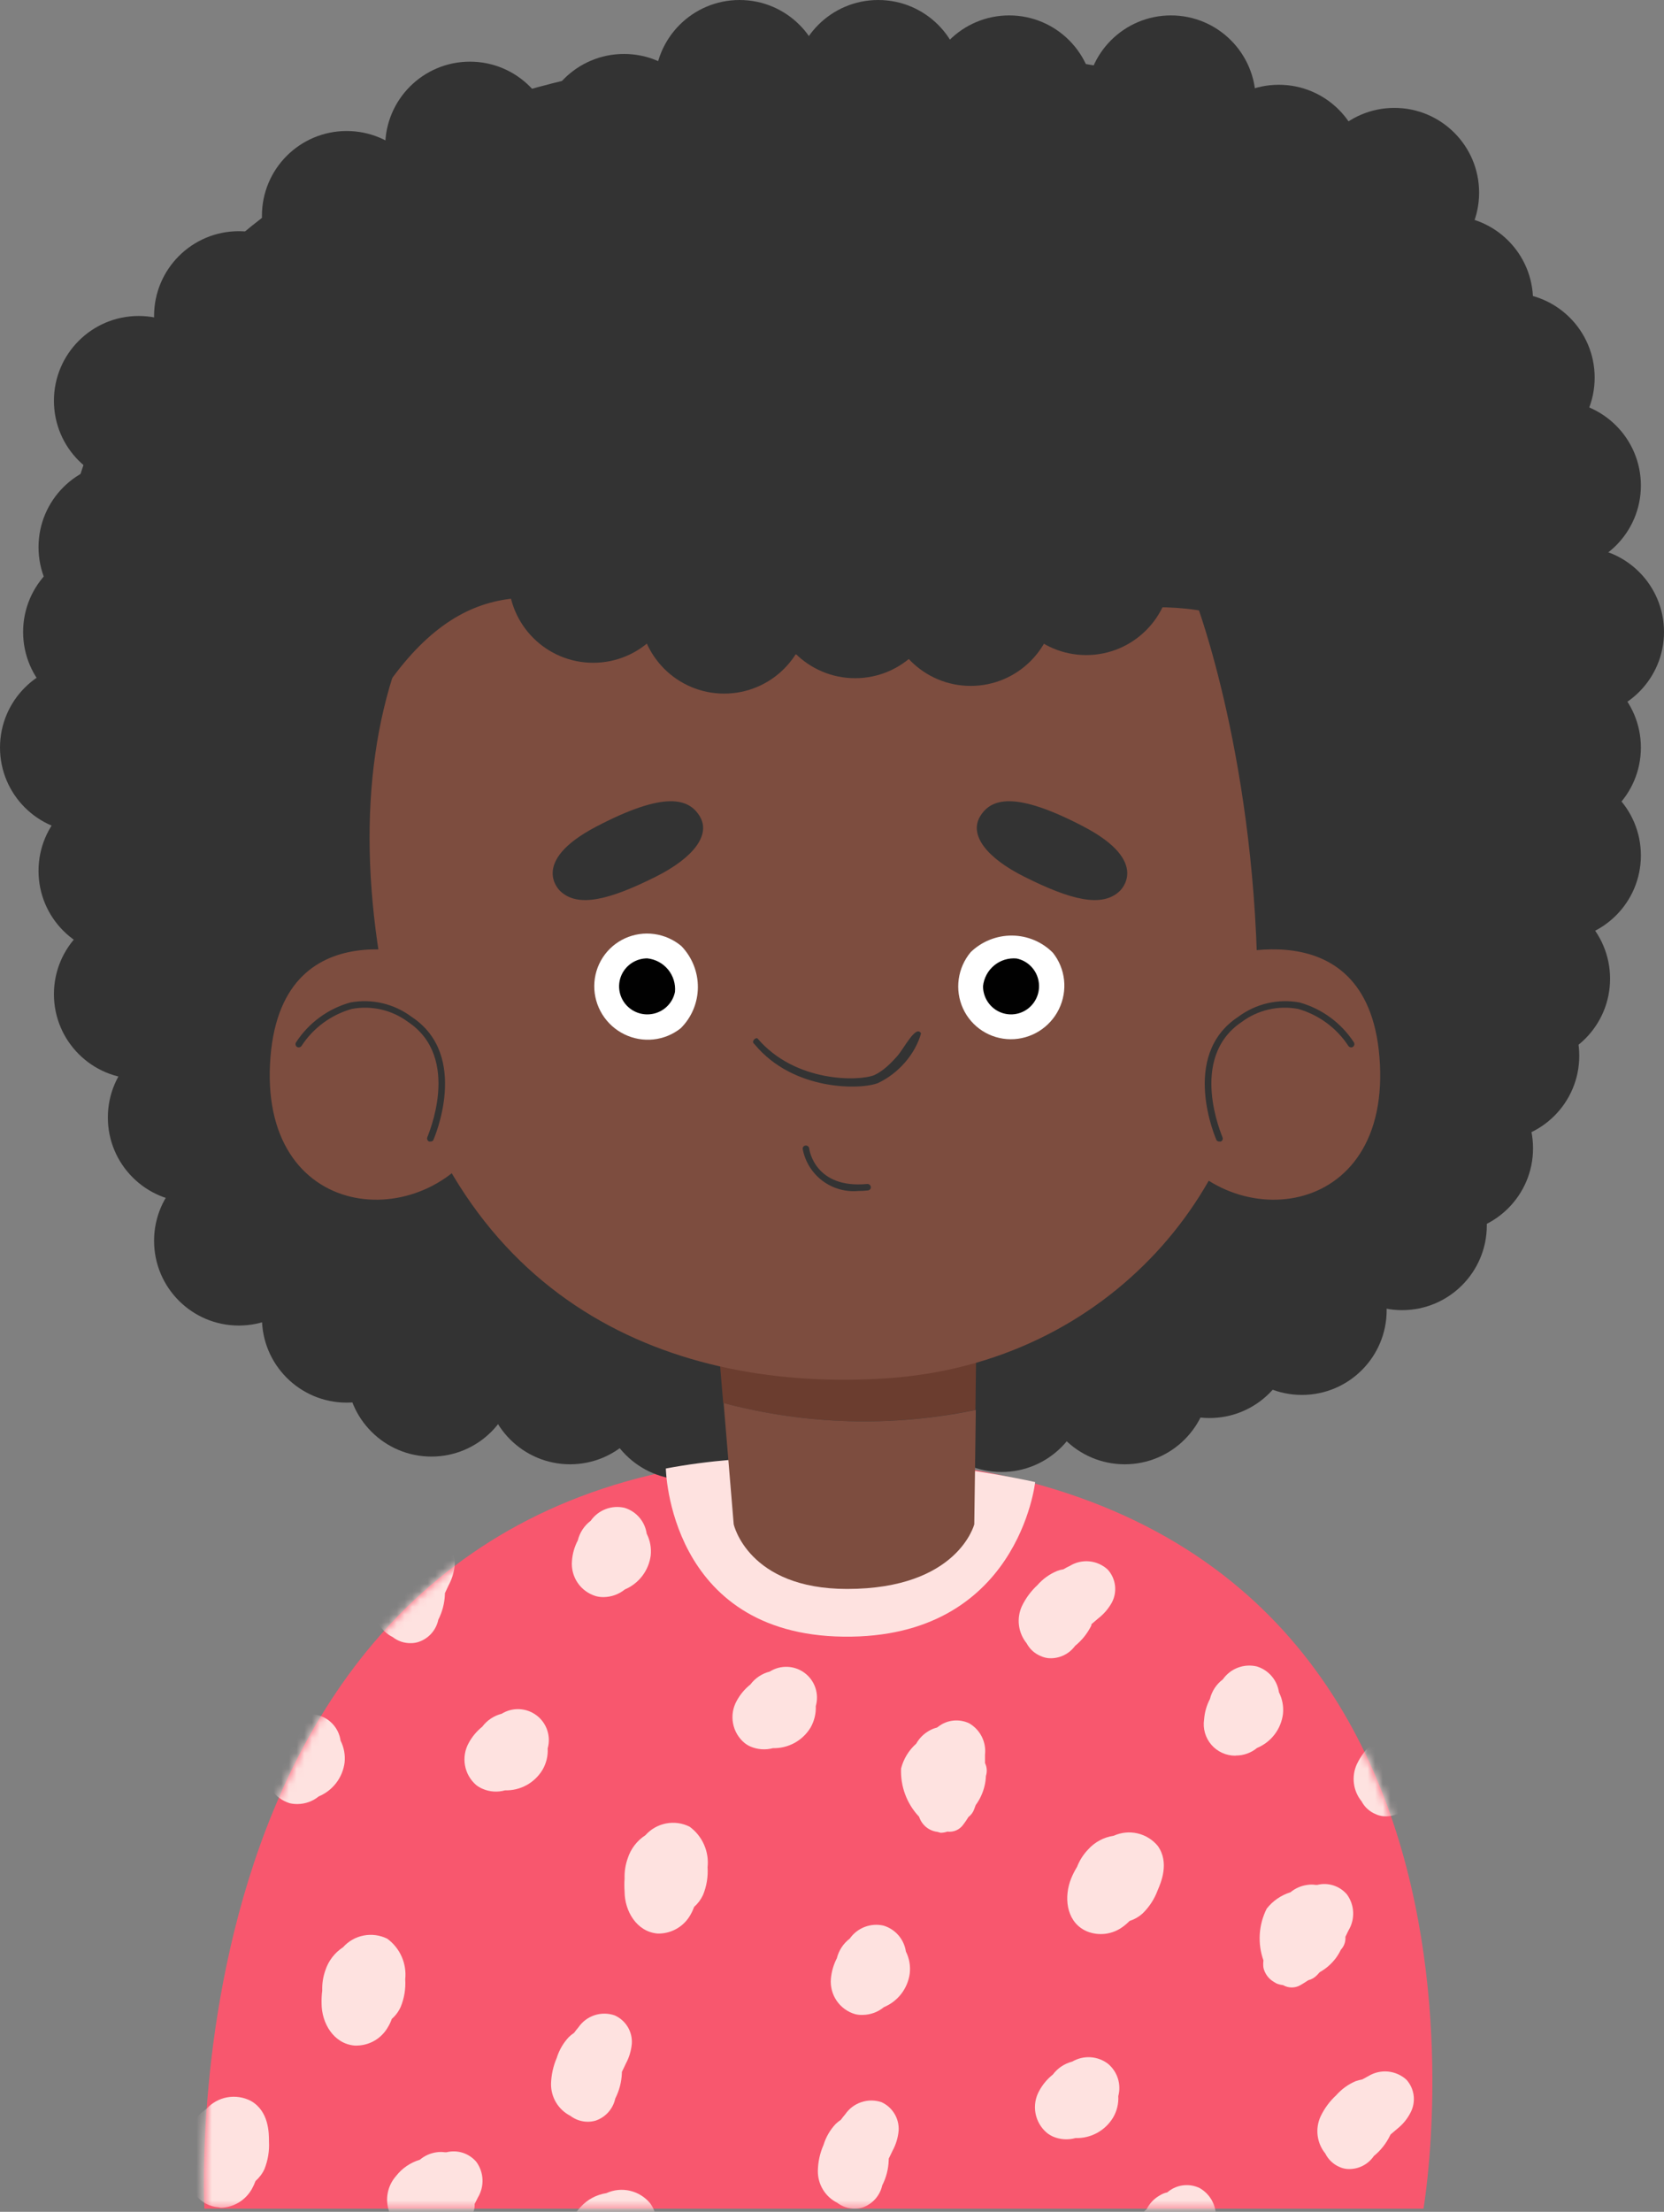 <?xml version="1.0" encoding="UTF-8"?>
<svg xmlns="http://www.w3.org/2000/svg" width="216" height="287" viewBox="0 0 216 287" fill="none">
  <rect x="0" y="0" width="216" height="287" fill="#808080" stroke="none"/>
  <path d="M26.525 286.589C26.525 284.81 21.625 189.021 105.913 189.021C201.711 189.021 184.78 286.589 184.78 286.589H26.525Z" fill="#F8576E"></path>
  <circle cx="18" cy="52" r="11" fill="#333333"></circle>
  <circle cx="31" cy="41" r="11" fill="#333333"></circle>
  <circle cx="45" cy="28" r="11" fill="#333333"></circle>
  <circle cx="61" cy="19" r="11" fill="#333333"></circle>
  <circle cx="81" cy="18" r="11" fill="#333333"></circle>
  <circle cx="96" cy="11" r="11" fill="#333333"></circle>
  <circle cx="114" cy="11" r="11" fill="#333333"></circle>
  <circle cx="131" cy="13" r="11" fill="#333333"></circle>
  <circle cx="152" cy="13" r="11" fill="#333333"></circle>
  <circle cx="166" cy="22" r="11" fill="#333333"></circle>
  <circle cx="181" cy="25" r="11" fill="#333333"></circle>
  <circle cx="188" cy="39" r="11" fill="#333333"></circle>
  <circle cx="196" cy="49" r="11" fill="#333333"></circle>
  <circle cx="202" cy="63" r="11" fill="#333333"></circle>
  <circle cx="205" cy="82" r="11" fill="#333333"></circle>
  <circle cx="202" cy="97" r="11" fill="#333333"></circle>
  <circle cx="202" cy="111" r="11" fill="#333333"></circle>
  <circle cx="198" cy="127" r="11" fill="#333333"></circle>
  <circle cx="194" cy="137" r="11" fill="#333333"></circle>
  <circle cx="188" cy="149" r="11" fill="#333333"></circle>
  <circle cx="182" cy="159" r="11" fill="#333333"></circle>
  <circle cx="169" cy="170" r="11" fill="#333333"></circle>
  <circle cx="157" cy="173" r="11" fill="#333333"></circle>
  <circle cx="146" cy="179" r="11" fill="#333333"></circle>
  <circle cx="130" cy="180" r="11" fill="#333333"></circle>
  <circle cx="89" cy="181" r="11" fill="#333333"></circle>
  <circle cx="74" cy="179" r="11" fill="#333333"></circle>
  <circle cx="56" cy="178" r="11" fill="#333333"></circle>
  <circle cx="45" cy="171" r="11" fill="#333333"></circle>
  <circle cx="31" cy="161" r="11" fill="#333333"></circle>
  <circle cx="25" cy="145" r="11" fill="#333333"></circle>
  <circle cx="18" cy="129" r="11" fill="#333333"></circle>
  <circle cx="16" cy="113" r="11" fill="#333333"></circle>
  <circle cx="11" cy="97" r="11" fill="#333333"></circle>
  <circle cx="14" cy="82" r="11" fill="#333333"></circle>
  <circle cx="16" cy="71" r="11" fill="#333333"></circle>
  <path d="M86.431 190.548C86.431 190.548 86.783 212.082 109.487 212.367C132.191 212.653 134.372 192.31 134.372 192.31C134.372 192.31 108.581 186.351 86.431 190.548Z" fill="#FEE2E0"></path>
  <mask id="mask0_232_1201" style="mask-type:luminance" maskUnits="userSpaceOnUse" x="26" y="189" width="160" height="98">
    <path d="M26.525 286.587C26.525 284.808 21.625 189.02 105.913 189.02C201.711 189.02 184.78 286.587 184.78 286.587H26.525Z" fill="white"></path>
  </mask>
  <g mask="url(#mask0_232_1201)">
    <path d="M78.375 207.232C79.372 207.218 80.335 206.869 81.11 206.241C82.004 205.864 82.784 205.26 83.372 204.489C83.961 203.717 84.338 202.806 84.466 201.844C84.573 200.868 84.392 199.882 83.946 199.007C83.836 198.233 83.508 197.505 83 196.911C82.492 196.316 81.824 195.879 81.076 195.65C80.26 195.458 79.404 195.516 78.621 195.815C77.837 196.114 77.161 196.641 76.68 197.329C75.843 197.96 75.251 198.862 75.002 199.88C74.572 200.697 74.315 201.594 74.247 202.515C74.152 203.525 74.411 204.537 74.981 205.376C75.55 206.215 76.394 206.83 77.368 207.114C77.696 207.2 78.035 207.24 78.375 207.232Z" fill="#FEE2E0"></path>
    <path d="M53.355 213.208C53.698 213.209 54.039 213.153 54.362 213.04C54.998 212.823 55.566 212.445 56.01 211.941C56.454 211.438 56.76 210.827 56.896 210.17C57.414 209.153 57.706 208.037 57.752 206.897C57.744 206.841 57.744 206.785 57.752 206.729L58.255 205.655C58.687 204.849 58.95 203.964 59.027 203.053C59.076 202.29 58.89 201.53 58.494 200.876C58.098 200.222 57.511 199.705 56.812 199.394C55.966 199.097 55.045 199.087 54.193 199.367C53.34 199.646 52.604 200.198 52.097 200.938C51.895 201.173 51.711 201.425 51.526 201.677C51.29 201.826 51.071 202.001 50.872 202.197C50.112 202.964 49.538 203.894 49.194 204.916C48.736 205.978 48.485 207.117 48.456 208.273C48.443 209.131 48.673 209.975 49.118 210.708C49.563 211.441 50.206 212.034 50.973 212.419C51.65 212.952 52.493 213.231 53.355 213.208Z" fill="#FEE2E0"></path>
    <path d="M122.105 237.814C122.402 237.809 122.696 237.758 122.978 237.663C123.367 237.713 123.763 237.656 124.124 237.5C124.484 237.343 124.795 237.092 125.025 236.773C125.273 236.451 125.503 236.115 125.713 235.766C126.063 235.503 126.327 235.141 126.468 234.726L126.653 234.222C127.206 233.47 127.6 232.614 127.81 231.705C127.907 231.291 127.964 230.87 127.978 230.446C128.158 229.892 128.116 229.29 127.861 228.767V228.314C127.861 228.096 127.861 227.894 127.861 227.693C127.954 226.888 127.809 226.073 127.446 225.348C127.082 224.624 126.515 224.021 125.814 223.614C125.168 223.305 124.449 223.182 123.738 223.259C123.026 223.336 122.35 223.61 121.786 224.051L121.618 224.168C121.265 224.253 120.926 224.388 120.612 224.571C119.91 224.968 119.33 225.548 118.934 226.25C117.975 227.099 117.292 228.215 116.97 229.455C116.916 230.605 117.095 231.754 117.496 232.832C117.897 233.911 118.511 234.897 119.303 235.733C119.404 236.033 119.551 236.316 119.739 236.572C119.969 236.883 120.261 237.143 120.595 237.337C120.93 237.53 121.301 237.653 121.686 237.697L122.105 237.814Z" fill="#FEE2E0"></path>
    <path d="M85.624 250.889C86.442 250.864 87.239 250.629 87.939 250.205C88.638 249.782 89.217 249.185 89.618 248.472C89.811 248.141 89.974 247.792 90.105 247.432C90.596 246.998 90.99 246.466 91.263 245.871C91.727 244.739 91.927 243.516 91.85 242.296C91.957 241.29 91.797 240.273 91.388 239.349C90.979 238.424 90.334 237.622 89.517 237.025C88.572 236.552 87.498 236.404 86.46 236.605C85.422 236.805 84.48 237.342 83.779 238.133C82.687 238.838 81.875 239.9 81.48 241.137C81.183 241.977 81.046 242.866 81.077 243.756C81.034 244.315 81.034 244.876 81.077 245.434C81.077 247.969 82.638 250.654 85.356 250.889H85.624Z" fill="#FEE2E0"></path>
    <path d="M28.672 286.472C29.491 286.447 30.291 286.212 30.993 285.788C31.695 285.365 32.277 284.768 32.682 284.055C32.872 283.716 33.035 283.363 33.169 282.998C33.658 282.57 34.053 282.044 34.327 281.454C34.783 280.314 34.983 279.088 34.914 277.862C34.914 276.788 34.914 273.934 32.565 272.608C31.628 272.118 30.554 271.953 29.512 272.138C28.471 272.324 27.52 272.849 26.809 273.632C25.721 274.347 24.91 275.414 24.511 276.654C24.209 277.492 24.078 278.382 24.125 279.272C24.044 279.828 24.017 280.389 24.041 280.95C24.041 283.468 25.601 286.17 28.32 286.405L28.672 286.472Z" fill="#FEE2E0"></path>
    <path d="M112.003 261.446C113.003 261.433 113.968 261.078 114.738 260.439C115.633 260.068 116.414 259.467 117.003 258.698C117.592 257.93 117.968 257.019 118.094 256.059C118.206 255.084 118.031 254.098 117.591 253.222C117.476 252.447 117.144 251.72 116.634 251.126C116.123 250.532 115.454 250.095 114.705 249.865C113.888 249.673 113.033 249.731 112.249 250.03C111.466 250.329 110.789 250.856 110.308 251.544C109.474 252.177 108.882 253.078 108.63 254.095C108.202 254.92 107.94 255.821 107.858 256.747C107.767 257.758 108.031 258.77 108.603 259.609C109.175 260.448 110.021 261.062 110.996 261.346C111.325 261.43 111.664 261.464 112.003 261.446Z" fill="#FEE2E0"></path>
    <path d="M76.311 275.31C76.658 275.309 77.003 275.259 77.335 275.159C77.969 274.94 78.535 274.56 78.979 274.057C79.423 273.554 79.729 272.945 79.869 272.289C80.387 271.273 80.679 270.156 80.724 269.016V268.848L81.245 267.757C81.674 266.957 81.937 266.077 82.016 265.172C82.063 264.41 81.876 263.651 81.48 262.997C81.084 262.343 80.499 261.826 79.801 261.513C78.955 261.216 78.034 261.206 77.182 261.486C76.33 261.765 75.593 262.317 75.086 263.058C74.885 263.293 74.7 263.528 74.516 263.779C74.277 263.939 74.052 264.119 73.844 264.316C73.117 265.089 72.577 266.02 72.267 267.036C71.809 268.097 71.559 269.237 71.529 270.392C71.517 271.248 71.745 272.09 72.187 272.823C72.629 273.555 73.267 274.15 74.029 274.538C74.684 275.04 75.486 275.312 76.311 275.31Z" fill="#FEE2E0"></path>
    <path d="M75.238 296.994C75.996 297.305 76.821 297.412 77.633 297.306C78.445 297.2 79.216 296.885 79.869 296.39C80.189 296.175 80.482 295.921 80.742 295.635C81.362 295.438 81.934 295.112 82.42 294.678C83.3 293.834 83.977 292.801 84.4 291.657C84.836 290.667 85.977 288.048 84.4 285.9C83.731 285.081 82.811 284.507 81.781 284.267C80.752 284.028 79.673 284.135 78.711 284.574C77.416 284.77 76.229 285.411 75.355 286.387C74.75 287.036 74.272 287.793 73.946 288.619C73.661 289.099 73.409 289.599 73.191 290.113C72.234 292.446 72.503 295.517 74.869 296.827L75.238 296.994Z" fill="#FEE2E0"></path>
    <path d="M97.437 226.634C98.356 227.021 99.377 227.092 100.34 226.835C101.312 226.858 102.274 226.625 103.128 226.16C103.982 225.694 104.698 225.013 105.206 224.183C105.696 223.333 105.935 222.361 105.894 221.38C106.119 220.602 106.101 219.773 105.844 219.005C105.586 218.236 105.101 217.564 104.453 217.078C103.805 216.592 103.024 216.314 102.215 216.282C101.405 216.25 100.605 216.465 99.921 216.899C98.914 217.153 98.026 217.746 97.404 218.577C96.681 219.151 96.082 219.865 95.642 220.675C95.141 221.559 94.967 222.591 95.148 223.59C95.329 224.59 95.853 225.494 96.632 226.147C96.876 226.346 97.147 226.51 97.437 226.634Z" fill="#FEE2E0"></path>
    <path d="M38.64 234.086C39.637 234.074 40.601 233.725 41.375 233.095C42.272 232.722 43.054 232.119 43.643 231.347C44.233 230.575 44.608 229.661 44.731 228.698C44.833 227.722 44.652 226.737 44.211 225.861C44.099 225.061 43.746 224.314 43.201 223.718C42.655 223.122 41.942 222.706 41.155 222.524C40.367 222.343 39.544 222.404 38.792 222.7C38.041 222.996 37.397 223.513 36.945 224.183C36.103 224.809 35.509 225.713 35.267 226.734C34.837 227.551 34.58 228.448 34.512 229.369C34.416 230.381 34.675 231.395 35.244 232.237C35.813 233.079 36.658 233.697 37.633 233.985C37.963 234.058 38.301 234.092 38.64 234.086Z" fill="#FEE2E0"></path>
    <path d="M46.375 265.424C47.194 265.403 47.992 265.168 48.692 264.745C49.392 264.321 49.97 263.722 50.369 263.007C50.569 262.679 50.732 262.33 50.856 261.966C51.35 261.536 51.745 261.004 52.014 260.406C52.479 259.274 52.68 258.051 52.601 256.83C52.708 255.825 52.548 254.808 52.139 253.883C51.73 252.958 51.085 252.157 50.269 251.56C49.323 251.09 48.249 250.944 47.212 251.144C46.175 251.344 45.232 251.879 44.53 252.668C43.441 253.376 42.63 254.437 42.231 255.672C41.934 256.512 41.798 257.4 41.828 258.291C41.757 258.847 41.729 259.408 41.744 259.969C41.744 262.504 43.305 265.189 46.023 265.424H46.375Z" fill="#FEE2E0"></path>
    <path d="M62.635 232.107C63.556 232.51 64.588 232.581 65.555 232.308C66.524 232.335 67.482 232.105 68.334 231.643C69.185 231.18 69.9 230.501 70.404 229.673C70.908 228.828 71.148 227.852 71.093 226.87C71.312 226.092 71.291 225.265 71.033 224.499C70.775 223.733 70.291 223.063 69.645 222.576C68.999 222.09 68.221 221.81 67.413 221.774C66.606 221.737 65.806 221.946 65.119 222.372C64.112 222.627 63.224 223.219 62.602 224.051C61.88 224.631 61.281 225.35 60.84 226.165C60.349 227.052 60.18 228.081 60.36 229.078C60.541 230.075 61.06 230.979 61.83 231.637C62.078 231.826 62.349 231.983 62.635 232.107Z" fill="#FEE2E0"></path>
    <path d="M135.093 214.885C135.402 215.025 135.73 215.116 136.067 215.154C136.736 215.21 137.409 215.093 138.021 214.814C138.632 214.535 139.161 214.102 139.557 213.559C140.446 212.839 141.167 211.934 141.671 210.907V210.756L142.577 209.984C143.299 209.423 143.899 208.72 144.339 207.919C144.692 207.241 144.83 206.471 144.734 205.712C144.638 204.954 144.313 204.242 143.802 203.673C143.146 203.063 142.309 202.686 141.418 202.598C140.527 202.51 139.631 202.717 138.869 203.186C138.586 203.315 138.312 203.461 138.047 203.623C137.765 203.664 137.489 203.737 137.224 203.841C136.245 204.246 135.372 204.872 134.674 205.67C133.829 206.451 133.14 207.385 132.643 208.423C132.291 209.202 132.162 210.063 132.271 210.911C132.381 211.759 132.725 212.56 133.264 213.223C133.659 213.975 134.307 214.564 135.093 214.885Z" fill="#FEE2E0"></path>
    <path d="M52.701 292.093C52.965 292.221 53.249 292.3 53.54 292.328C53.883 292.522 54.27 292.624 54.664 292.624C55.059 292.624 55.446 292.522 55.789 292.328C56.141 292.127 56.477 291.909 56.812 291.674C57.245 291.584 57.638 291.361 57.937 291.036L58.306 290.65C59.115 290.157 59.817 289.506 60.37 288.736C60.628 288.401 60.853 288.042 61.041 287.662C61.242 287.434 61.397 287.168 61.495 286.88C61.592 286.592 61.632 286.287 61.611 285.984L61.763 285.682L62.031 285.145C62.458 284.439 62.667 283.622 62.632 282.798C62.596 281.973 62.317 281.178 61.83 280.512C61.363 279.964 60.754 279.558 60.069 279.338C59.384 279.119 58.651 279.095 57.953 279.27H57.752C57.396 279.219 57.034 279.219 56.678 279.27C55.873 279.381 55.117 279.718 54.497 280.243C53.264 280.61 52.178 281.356 51.392 282.375C50.85 282.994 50.483 283.747 50.33 284.556C50.176 285.364 50.242 286.199 50.52 286.974C50.514 287.687 50.669 288.393 50.973 289.038C50.931 289.356 50.931 289.678 50.973 289.995C51.06 290.373 51.223 290.73 51.45 291.044C51.678 291.358 51.967 291.624 52.298 291.825L52.701 292.093Z" fill="#FEE2E0"></path>
    <path d="M159.71 191.388C160.628 191.779 161.652 191.844 162.613 191.573C163.584 191.601 164.545 191.372 165.4 190.909C166.254 190.446 166.971 189.766 167.479 188.937C167.971 188.088 168.204 187.114 168.15 186.134C168.353 185.384 168.339 184.592 168.111 183.849C167.882 183.107 167.448 182.444 166.858 181.938C166.198 181.431 165.402 181.131 164.571 181.077C163.741 181.023 162.913 181.218 162.193 181.636C161.189 181.897 160.303 182.488 159.676 183.315C158.945 183.886 158.344 184.607 157.914 185.43C157.414 186.314 157.239 187.345 157.42 188.344C157.601 189.344 158.126 190.249 158.904 190.901C159.152 191.095 159.423 191.258 159.71 191.388Z" fill="#FEE2E0"></path>
    <path d="M178.571 235.395C178.882 235.544 179.217 235.635 179.561 235.663C180.231 235.72 180.904 235.603 181.515 235.324C182.126 235.044 182.656 234.612 183.051 234.069C183.931 233.344 184.646 232.44 185.149 231.417C185.17 231.363 185.198 231.312 185.233 231.266L186.139 230.494C186.835 229.929 187.406 229.226 187.817 228.429C188.172 227.751 188.311 226.981 188.215 226.222C188.119 225.462 187.793 224.751 187.28 224.183C186.624 223.573 185.786 223.196 184.895 223.108C184.004 223.02 183.109 223.226 182.346 223.696C182.064 223.825 181.789 223.97 181.524 224.132C181.243 224.173 180.967 224.247 180.702 224.351C179.722 224.756 178.85 225.382 178.151 226.18C177.307 226.961 176.618 227.895 176.121 228.933C175.768 229.711 175.639 230.573 175.749 231.421C175.859 232.269 176.202 233.07 176.742 233.733C177.137 234.485 177.785 235.073 178.571 235.395Z" fill="#FEE2E0"></path>
    <path d="M152.041 298.053C152.338 298.055 152.632 298.01 152.914 297.919C153.305 297.96 153.701 297.899 154.062 297.744C154.423 297.588 154.739 297.342 154.978 297.029C155.213 296.694 155.448 296.375 155.649 296.022C156.001 295.757 156.269 295.395 156.421 294.982L156.589 294.478C157.15 293.723 157.55 292.86 157.764 291.944C157.863 291.531 157.919 291.109 157.931 290.685C158.102 290.129 158.054 289.528 157.797 289.006C157.789 288.895 157.789 288.783 157.797 288.671C157.797 288.469 157.797 288.268 157.797 288.067C157.902 287.249 157.762 286.418 157.395 285.68C157.027 284.942 156.449 284.33 155.733 283.921C155.087 283.605 154.366 283.478 153.651 283.552C152.936 283.626 152.256 283.899 151.689 284.34L151.521 284.475C151.169 284.547 150.834 284.684 150.531 284.877C149.811 285.287 149.227 285.9 148.853 286.64C147.881 287.478 147.194 288.599 146.89 289.846C146.648 290.632 146.618 291.469 146.804 292.271C146.99 293.073 147.384 293.811 147.947 294.411C148.226 295.064 148.657 295.639 149.206 296.089C149.309 296.397 149.462 296.687 149.659 296.945C149.889 297.256 150.18 297.517 150.515 297.71C150.85 297.904 151.221 298.026 151.605 298.07L152.041 298.053Z" fill="#FEE2E0"></path>
    <path d="M160.447 227.793C161.446 227.79 162.413 227.44 163.182 226.803C164.08 226.431 164.863 225.829 165.453 225.056C166.042 224.284 166.417 223.369 166.538 222.405C166.642 221.435 166.461 220.455 166.018 219.585C165.907 218.809 165.577 218.08 165.065 217.485C164.554 216.89 163.883 216.454 163.132 216.228C162.315 216.037 161.46 216.094 160.676 216.393C159.893 216.692 159.217 217.22 158.736 217.907C157.898 218.538 157.305 219.439 157.058 220.458C156.627 221.281 156.37 222.184 156.302 223.11C156.213 223.693 156.25 224.287 156.412 224.854C156.575 225.421 156.858 225.945 157.242 226.392C157.626 226.838 158.103 227.197 158.639 227.441C159.175 227.686 159.757 227.812 160.346 227.81L160.447 227.793Z" fill="#FEE2E0"></path>
    <path d="M110.963 286.589C111.304 286.59 111.644 286.539 111.97 286.438C112.604 286.216 113.171 285.836 113.618 285.334C114.064 284.832 114.375 284.224 114.52 283.568C115.04 282.553 115.326 281.434 115.359 280.295C115.368 280.233 115.368 280.171 115.359 280.11L115.879 279.036C116.309 278.235 116.572 277.356 116.651 276.451C116.694 275.687 116.506 274.927 116.11 274.271C115.715 273.616 115.132 273.094 114.436 272.775C113.588 272.485 112.668 272.481 111.816 272.763C110.965 273.045 110.229 273.597 109.721 274.336C109.52 274.571 109.335 274.806 109.151 275.058C108.912 275.217 108.687 275.397 108.479 275.595C107.751 276.368 107.212 277.298 106.902 278.314C106.436 279.373 106.185 280.514 106.164 281.671C106.15 282.527 106.377 283.37 106.819 284.103C107.261 284.836 107.9 285.43 108.664 285.817C109.323 286.322 110.132 286.594 110.963 286.589Z" fill="#FEE2E0"></path>
    <path d="M165.7 257.367C165.974 257.479 166.262 257.552 166.556 257.585C166.898 257.782 167.286 257.886 167.68 257.886C168.075 257.886 168.463 257.782 168.805 257.585C169.157 257.384 169.493 257.165 169.828 256.947C170.257 256.839 170.647 256.612 170.953 256.293L171.305 255.907C172.124 255.45 172.839 254.827 173.403 254.077C173.656 253.736 173.875 253.37 174.057 252.986C174.266 252.763 174.427 252.498 174.528 252.209C174.629 251.92 174.669 251.613 174.644 251.308L174.795 251.006C174.879 250.821 174.963 250.636 175.064 250.452C175.485 249.743 175.688 248.926 175.649 248.103C175.611 247.279 175.331 246.485 174.846 245.819C174.382 245.273 173.775 244.867 173.093 244.648C172.411 244.428 171.681 244.404 170.986 244.577H170.785C170.429 244.519 170.067 244.519 169.711 244.577C168.902 244.682 168.14 245.014 167.513 245.534C166.29 245.912 165.212 246.656 164.425 247.665C163.906 248.698 163.6 249.826 163.528 250.979C163.456 252.133 163.619 253.29 164.006 254.379C163.965 254.697 163.965 255.018 164.006 255.336C164.093 255.712 164.256 256.066 164.484 256.377C164.712 256.689 165 256.951 165.331 257.149L165.7 257.367Z" fill="#FEE2E0"></path>
    <path d="M141.117 250.618C141.876 250.92 142.7 251.023 143.511 250.918C144.321 250.812 145.092 250.501 145.748 250.014C146.061 249.789 146.353 249.536 146.621 249.259C147.241 249.061 147.813 248.735 148.299 248.302C149.18 247.452 149.857 246.413 150.279 245.264C150.698 244.29 151.839 241.672 150.279 239.507C149.602 238.694 148.677 238.126 147.647 237.89C146.616 237.654 145.537 237.762 144.574 238.198C143.277 238.389 142.089 239.031 141.218 240.01C140.607 240.656 140.128 241.414 139.808 242.243C139.517 242.714 139.264 243.208 139.053 243.72C138.096 246.07 138.365 249.141 140.731 250.433L141.117 250.618Z" fill="#FEE2E0"></path>
    <path d="M136.704 277.241C137.622 277.631 138.646 277.696 139.607 277.426C140.579 277.457 141.541 277.23 142.396 276.767C143.251 276.304 143.968 275.622 144.473 274.791C144.977 273.946 145.217 272.97 145.161 271.988C145.361 271.239 145.344 270.448 145.112 269.708C144.88 268.969 144.443 268.31 143.852 267.808C143.194 267.297 142.398 266.994 141.566 266.94C140.734 266.886 139.906 267.084 139.187 267.506C138.181 267.761 137.292 268.353 136.67 269.185C135.948 269.759 135.349 270.472 134.908 271.283C134.408 272.167 134.233 273.198 134.414 274.198C134.595 275.197 135.12 276.102 135.898 276.755C136.146 276.948 136.417 277.112 136.704 277.241Z" fill="#FEE2E0"></path>
    <path d="M173.855 281.168C174.167 281.314 174.502 281.404 174.845 281.436C175.523 281.489 176.203 281.362 176.816 281.067C177.429 280.772 177.953 280.321 178.335 279.758C179.22 279.038 179.936 278.133 180.433 277.106L180.517 276.955L181.423 276.183C182.123 275.622 182.695 274.918 183.101 274.118C183.456 273.442 183.596 272.673 183.504 271.914C183.411 271.155 183.089 270.443 182.581 269.872C181.921 269.264 181.08 268.887 180.187 268.799C179.294 268.711 178.396 268.917 177.631 269.385L176.825 269.822C176.54 269.871 176.259 269.944 175.986 270.04C175.015 270.451 174.149 271.077 173.452 271.869C172.605 272.648 171.916 273.583 171.422 274.622C171.065 275.399 170.932 276.26 171.039 277.108C171.146 277.957 171.487 278.758 172.026 279.422C172.41 280.202 173.058 280.821 173.855 281.168Z" fill="#FEE2E0"></path>
  </g>
  <path d="M53.459 179.68C108.6 200.76 236.399 188.209 196.367 66C196.367 66 169.122 71.408 155.515 70.515C134.957 127.583 104.709 119.954 104.709 119.954C104.709 119.954 57.129 119.954 46.424 70.515C39.131 70.515 19.582 67.836 18.037 66C18.037 66 -9.619 155.566 53.459 179.68Z" fill="#333333"></path>
  <path d="M93.008 171.699L93.88 182.055C104.576 184.891 115.785 185.195 126.619 182.944L126.803 168.14L93.008 171.699Z" fill="#6B3D2F"></path>
  <path d="M93.931 182.057L95.24 197.784C95.24 197.784 97.102 206.176 109.956 206.176C124.353 206.176 126.468 197.784 126.468 197.784L126.669 182.946C115.835 185.197 104.626 184.892 93.931 182.057Z" fill="#7D4D3F"></path>
  <path d="M155.246 78.109C155.246 78.109 163.25 99.073 163.25 129.687C163.25 153.572 144.188 176.952 115.024 178.849C87.621 180.628 59.145 169.584 50.604 131.148C42.063 92.711 54.178 62.147 89.048 53.536C123.917 44.926 148.131 54.258 155.246 78.109Z" fill="#7D4D3F"></path>
  <path d="M88.368 133.417C87.351 134.228 86.123 134.733 84.825 134.872C83.528 135.011 82.214 134.78 81.038 134.204C79.862 133.628 78.871 132.731 78.181 131.619C77.491 130.506 77.13 129.224 77.14 127.919C77.15 126.615 77.53 125.343 78.237 124.252C78.943 123.16 79.947 122.294 81.132 121.753C82.316 121.213 83.633 121.02 84.928 121.198C86.223 121.376 87.444 121.917 88.448 122.759C89.836 124.202 90.605 126.127 90.59 128.121C90.575 130.114 89.777 132.016 88.368 133.417Z" fill="white"></path>
  <path d="M87.617 128.705C87.481 129.38 87.154 130.002 86.675 130.5C86.196 130.998 85.584 131.351 84.911 131.517C84.238 131.683 83.531 131.657 82.873 131.44C82.215 131.223 81.632 130.826 81.192 130.293C80.752 129.761 80.474 129.116 80.39 128.432C80.305 127.749 80.418 127.056 80.714 126.434C81.011 125.812 81.48 125.286 82.066 124.918C82.652 124.549 83.331 124.354 84.025 124.354C85.079 124.467 86.046 124.987 86.717 125.8C87.389 126.614 87.712 127.657 87.617 128.705Z" fill="#010101"></path>
  <path d="M136.668 123.619C137.479 124.635 137.984 125.864 138.123 127.161C138.262 128.459 138.03 129.772 137.455 130.948C136.879 132.124 135.982 133.115 134.87 133.805C133.757 134.495 132.475 134.856 131.17 134.847C129.866 134.837 128.594 134.457 127.503 133.75C126.411 133.043 125.545 132.039 125.004 130.855C124.464 129.67 124.271 128.354 124.449 127.059C124.627 125.763 125.168 124.543 126.01 123.538C127.453 122.151 129.378 121.381 131.371 121.396C133.365 121.411 135.267 122.209 136.668 123.619Z" fill="white"></path>
  <path d="M131.956 124.37C132.631 124.507 133.253 124.833 133.751 125.313C134.249 125.792 134.602 126.403 134.768 127.076C134.934 127.749 134.908 128.456 134.691 129.114C134.474 129.773 134.077 130.356 133.544 130.795C133.012 131.235 132.366 131.513 131.683 131.598C131 131.682 130.307 131.57 129.685 131.273C129.063 130.976 128.537 130.508 128.169 129.922C127.8 129.336 127.605 128.656 127.604 127.963C127.718 126.909 128.238 125.942 129.051 125.27C129.865 124.598 130.908 124.275 131.956 124.37Z" fill="#010101"></path>
  <path d="M151.102 146.892L157.495 124.468C157.495 124.468 178.051 116.999 179.125 138.08C180.199 159.162 158.032 160.253 151.102 146.892Z" fill="#7D4D3F"></path>
  <path d="M158.3 148.118C158.36 148.134 158.424 148.134 158.484 148.118C158.584 148.071 158.661 147.986 158.698 147.883C158.736 147.779 158.732 147.665 158.686 147.565C158.686 147.464 154.138 137.309 161.203 132.593C162.238 131.826 163.421 131.281 164.677 130.992C165.933 130.703 167.235 130.677 168.502 130.914C171.184 131.677 173.502 133.382 175.03 135.715C175.091 135.804 175.183 135.867 175.289 135.892C175.394 135.917 175.505 135.902 175.6 135.849C175.697 135.79 175.766 135.695 175.794 135.586C175.822 135.476 175.807 135.36 175.751 135.262C174.104 132.733 171.593 130.889 168.687 130.075C167.304 129.822 165.884 129.857 164.515 130.177C163.147 130.498 161.859 131.097 160.733 131.938C153.064 136.974 157.863 147.833 157.914 147.951C157.958 148.01 158.016 148.057 158.084 148.086C158.152 148.116 158.226 148.127 158.3 148.118Z" fill="#333333"></path>
  <path d="M111.399 154.534C109.741 154.684 108.085 154.213 106.755 153.211C105.425 152.209 104.514 150.748 104.2 149.112C104.191 149.058 104.193 149.003 104.205 148.949C104.218 148.896 104.242 148.845 104.275 148.801C104.308 148.757 104.35 148.72 104.397 148.693C104.445 148.666 104.498 148.649 104.553 148.643C104.664 148.628 104.776 148.656 104.866 148.722C104.957 148.787 105.019 148.885 105.039 148.995C105.039 149.213 105.811 154.282 112.574 153.627C112.686 153.622 112.796 153.659 112.883 153.73C112.97 153.801 113.027 153.902 113.044 154.014C113.048 154.069 113.042 154.124 113.025 154.177C113.008 154.23 112.981 154.278 112.945 154.32C112.909 154.363 112.865 154.397 112.816 154.422C112.767 154.447 112.713 154.462 112.658 154.467C112.24 154.513 111.82 154.536 111.399 154.534Z" fill="#333333"></path>
  <path d="M63.072 146.892L56.662 124.468C56.662 124.468 36.106 116.999 35.049 138.08C33.992 159.161 56.125 160.252 63.072 146.892Z" fill="#7D4D3F"></path>
  <path d="M72.738 115.639C72.738 115.639 68.526 111.896 77.419 107.247C86.313 102.598 89.434 103.588 90.844 105.938C92.253 108.288 90.122 111.259 85.088 113.776C79.047 116.798 75.02 117.788 72.738 115.639Z" fill="#333333"></path>
  <path d="M145.329 115.639C145.329 115.639 149.541 111.896 140.647 107.247C131.753 102.598 128.632 103.588 127.223 105.938C125.813 108.288 127.944 111.259 132.995 113.776C139.019 116.798 143.047 117.788 145.329 115.639Z" fill="#333333"></path>
  <path d="M55.857 148.118C55.802 148.134 55.744 148.134 55.689 148.118C55.589 148.071 55.511 147.987 55.471 147.884C55.43 147.781 55.43 147.667 55.471 147.564C55.471 147.463 60.035 137.309 52.954 132.592C51.92 131.827 50.74 131.282 49.487 130.994C48.234 130.705 46.935 130.678 45.671 130.914C42.985 131.67 40.666 133.376 39.143 135.714C39.079 135.805 38.983 135.869 38.875 135.893C38.767 135.918 38.653 135.902 38.556 135.849C38.462 135.787 38.396 135.691 38.371 135.582C38.346 135.472 38.364 135.358 38.422 135.261C40.065 132.728 42.578 130.883 45.486 130.075C46.866 129.822 48.284 129.857 49.649 130.177C51.015 130.498 52.3 131.097 53.423 131.938C61.092 136.973 56.293 147.833 56.242 147.95C56.2 148.011 56.141 148.059 56.073 148.089C56.005 148.118 55.93 148.128 55.857 148.118Z" fill="#333333"></path>
  <path d="M97.753 135.208C97.756 135.275 97.78 135.333 97.822 135.375L97.975 135.532C103.024 141.613 111.817 141.426 113.996 140.522C115.297 139.906 116.509 138.977 117.492 137.839C118.475 136.701 119.191 135.402 119.557 134.088C118.907 132.921 117.373 136.004 116.5 137C115.627 137.996 114.646 138.959 113.5 139.5C111.501 140.318 103.22 140.498 98.31 134.723C98.269 134.712 98.223 134.711 98.175 134.719C98.127 134.727 98.078 134.744 98.031 134.77C97.984 134.796 97.94 134.829 97.901 134.868C97.862 134.908 97.829 134.952 97.805 134.999C97.768 135.069 97.75 135.142 97.753 135.208Z" fill="#333333"></path>
  <path d="M164.597 14.32C106.871 -6.76 -26.918 5.791 14.991 128C14.991 128 20.848 122.693 35.093 123.586C57.758 51.5 75.362 85.835 107.5 85C141.254 84.123 171.962 57 184.632 123.485C192.267 123.485 200.062 126.164 201.681 128C201.681 128 230.633 38.434 164.597 14.32Z" fill="#333333"></path>
  <circle cx="77" cy="75" r="11" fill="#333333"></circle>
  <circle cx="94" cy="79" r="11" fill="#333333"></circle>
  <circle cx="111" cy="77" r="11" fill="#333333"></circle>
  <circle cx="126" cy="78" r="11" fill="#333333"></circle>
  <circle cx="141" cy="74" r="11" fill="#333333"></circle>
</svg>
